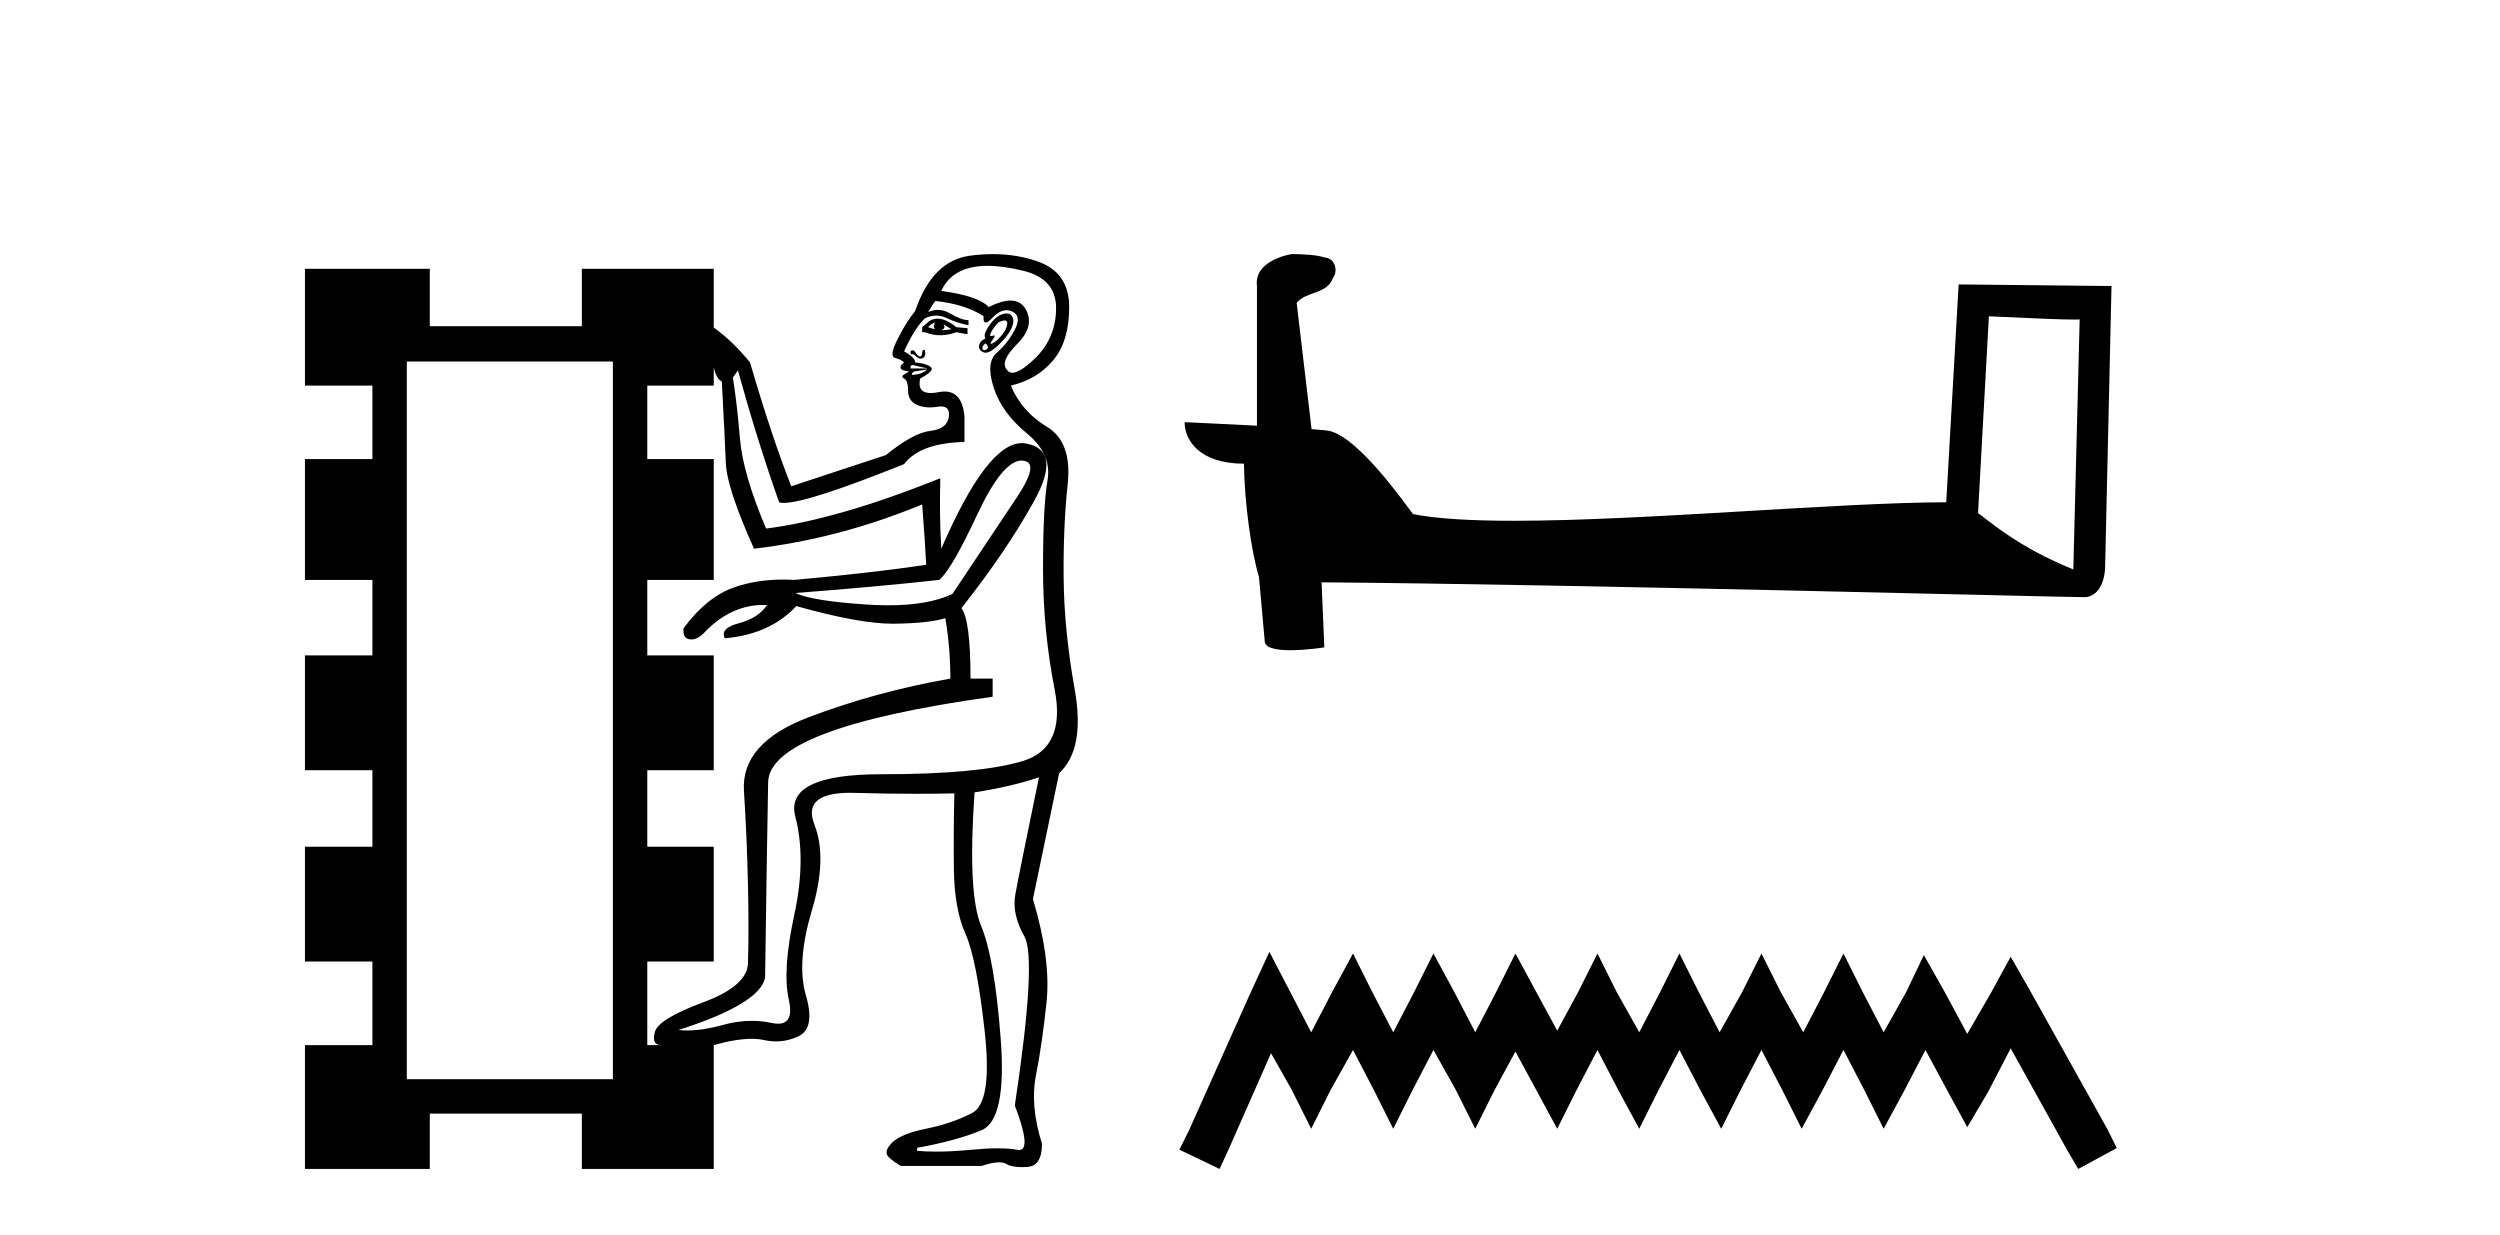 <?xml version='1.0' encoding='UTF-8' standalone='yes'?><svg xmlns='http://www.w3.org/2000/svg' xmlns:xlink='http://www.w3.org/1999/xlink' width='83.0' height='41.0' ><path d='M 31.051 10.695 C 30.984 10.785 30.984 10.863 31.051 10.929 C 30.939 10.907 30.861 10.885 30.817 10.863 C 30.839 10.818 30.917 10.762 31.051 10.695 ZM 31.318 10.762 L 31.586 10.929 C 31.474 10.952 31.363 10.963 31.251 10.963 C 31.363 10.918 31.385 10.851 31.318 10.762 ZM 31.128 10.58 C 31.029 10.58 30.936 10.607 30.85 10.662 L 30.616 10.863 L 30.616 11.03 L 30.717 11.03 C 30.873 11.097 31.037 11.13 31.21 11.13 C 31.382 11.13 31.563 11.097 31.753 11.03 L 32.121 11.097 L 32.121 10.896 L 31.753 10.863 C 31.521 10.674 31.313 10.58 31.128 10.58 ZM 33.354 10.639 C 33.418 10.639 33.447 10.675 33.441 10.746 C 33.43 10.868 33.369 10.996 33.257 11.13 C 33.146 11.264 33.045 11.353 32.956 11.397 C 32.933 11.409 32.915 11.415 32.904 11.415 C 32.874 11.415 32.891 11.37 32.956 11.28 C 33.026 11.184 33.041 11.136 33.001 11.136 C 32.99 11.136 32.975 11.14 32.956 11.147 C 32.936 11.154 32.919 11.158 32.906 11.158 C 32.863 11.158 32.863 11.115 32.906 11.03 C 32.962 10.918 33.045 10.807 33.157 10.695 C 33.241 10.658 33.307 10.639 33.354 10.639 ZM 32.722 11.397 C 32.811 11.487 32.823 11.553 32.756 11.598 C 32.726 11.618 32.701 11.628 32.68 11.628 C 32.654 11.628 32.634 11.612 32.622 11.581 C 32.6 11.526 32.633 11.464 32.722 11.397 ZM 33.42 10.407 C 33.382 10.407 33.339 10.414 33.291 10.428 C 33.135 10.473 32.984 10.601 32.839 10.812 C 32.694 11.024 32.655 11.163 32.722 11.23 C 32.589 11.297 32.516 11.381 32.505 11.481 C 32.494 11.581 32.544 11.654 32.655 11.698 C 32.676 11.706 32.698 11.71 32.721 11.71 C 32.827 11.71 32.967 11.628 33.14 11.464 C 33.352 11.264 33.497 11.08 33.575 10.913 C 33.653 10.746 33.664 10.612 33.608 10.512 C 33.57 10.442 33.507 10.407 33.42 10.407 ZM 30.677 11.613 C 30.674 11.613 30.67 11.613 30.666 11.615 C 30.633 11.626 30.616 11.659 30.616 11.715 C 30.616 11.771 30.6 11.81 30.566 11.832 C 30.559 11.837 30.551 11.839 30.542 11.839 C 30.512 11.839 30.476 11.809 30.432 11.748 C 30.377 11.67 30.338 11.631 30.315 11.631 C 30.271 11.631 30.243 11.643 30.232 11.665 C 30.221 11.687 30.226 11.721 30.249 11.765 C 30.26 11.76 30.272 11.757 30.284 11.757 C 30.322 11.757 30.366 11.782 30.416 11.832 C 30.466 11.882 30.516 11.907 30.566 11.907 C 30.583 11.907 30.6 11.904 30.616 11.899 C 30.683 11.877 30.717 11.821 30.717 11.732 C 30.717 11.652 30.703 11.613 30.677 11.613 ZM 30.299 12.122 C 30.317 12.122 30.34 12.125 30.366 12.133 C 30.444 12.155 30.538 12.177 30.65 12.2 C 30.761 12.222 30.806 12.233 30.783 12.233 L 30.249 12.233 C 30.226 12.233 30.221 12.211 30.232 12.166 C 30.239 12.137 30.262 12.122 30.299 12.122 ZM 32.791 8.826 C 33.135 8.826 33.53 8.881 33.976 8.99 C 34.7 9.169 35.062 9.581 35.062 10.227 C 35.062 10.896 34.823 11.459 34.344 11.916 C 34.022 12.223 33.778 12.376 33.612 12.376 C 33.531 12.376 33.468 12.34 33.424 12.267 C 33.268 12.088 33.385 11.804 33.775 11.414 C 34.165 11.024 34.26 10.645 34.059 10.278 C 33.951 10.079 33.781 9.979 33.548 9.979 C 33.351 9.979 33.109 10.051 32.823 10.194 C 32.6 9.949 32.076 9.77 31.251 9.659 C 31.43 9.258 31.747 9.002 32.204 8.89 C 32.38 8.847 32.575 8.826 32.791 8.826 ZM 30.783 12.267 C 30.739 12.311 30.678 12.35 30.6 12.384 C 30.522 12.417 30.449 12.434 30.382 12.434 C 30.36 12.445 30.34 12.45 30.324 12.45 C 30.307 12.45 30.293 12.445 30.282 12.434 C 30.26 12.411 30.282 12.378 30.349 12.333 L 30.783 12.267 ZM 33.914 15.292 C 33.918 15.292 33.922 15.292 33.926 15.292 C 34.349 15.303 34.293 15.71 33.759 16.512 C 33.224 17.314 32.511 18.384 31.619 19.721 C 31.084 19.971 30.375 20.096 29.49 20.096 C 29.269 20.096 29.037 20.088 28.794 20.072 C 27.58 19.994 26.783 19.866 26.404 19.688 C 28.165 19.554 29.758 19.409 31.185 19.253 C 31.452 19.03 31.87 18.312 32.438 17.097 C 33.001 15.894 33.493 15.292 33.914 15.292 ZM 31.051 9.993 C 31.697 10.06 32.232 10.227 32.655 10.495 C 32.644 10.637 32.667 10.709 32.724 10.709 C 32.775 10.709 32.852 10.654 32.956 10.545 C 33.112 10.381 33.266 10.299 33.416 10.299 C 33.481 10.299 33.545 10.314 33.608 10.344 C 33.82 10.445 33.848 10.645 33.692 10.946 C 33.536 11.247 33.335 11.503 33.09 11.715 C 32.845 11.927 32.811 12.311 32.99 12.868 C 33.168 13.425 33.536 13.932 34.093 14.389 C 34.65 14.846 34.878 15.364 34.778 15.944 C 34.678 16.523 34.628 17.498 34.628 18.869 C 34.628 20.239 34.756 21.577 35.012 22.88 C 35.269 24.184 34.912 24.981 33.942 25.271 C 32.973 25.56 31.413 25.705 29.262 25.705 C 27.112 25.705 26.159 26.173 26.404 27.109 C 26.649 28.045 26.638 29.132 26.371 30.368 C 26.103 31.605 26.042 32.541 26.187 33.177 C 26.31 33.717 26.191 33.987 25.831 33.987 C 25.767 33.987 25.697 33.979 25.619 33.962 C 25.4 33.916 25.179 33.892 24.955 33.892 C 24.642 33.892 24.322 33.938 23.997 34.029 C 23.564 34.15 23.171 34.211 22.819 34.211 C 22.718 34.211 22.621 34.206 22.526 34.196 C 24.332 33.617 25.29 33.037 25.401 32.458 C 25.446 29.338 25.479 27.176 25.502 25.973 C 25.524 24.769 28.009 23.822 32.956 23.131 L 32.956 22.529 L 32.221 22.529 C 32.221 21.237 32.121 20.457 31.92 20.189 C 32.923 18.919 33.731 17.727 34.344 16.612 C 34.956 15.498 34.862 14.868 34.059 14.724 C 34.015 14.716 33.97 14.712 33.925 14.712 C 33.153 14.712 32.262 15.88 31.251 18.217 C 31.207 17.504 31.196 16.724 31.218 15.877 L 31.218 15.877 C 28.945 16.791 27.017 17.348 25.435 17.548 C 24.922 16.345 24.632 15.348 24.566 14.556 C 24.499 13.765 24.421 13.091 24.332 12.534 L 24.499 12.3 C 24.944 13.905 25.401 15.364 25.869 16.679 C 25.909 16.691 25.959 16.697 26.02 16.697 C 26.547 16.697 27.878 16.267 30.015 15.409 C 30.371 14.941 31.04 14.696 32.02 14.673 L 32.02 13.804 C 31.963 13.267 31.744 12.998 31.364 12.998 C 31.303 12.998 31.237 13.005 31.168 13.019 C 31.068 13.039 30.979 13.049 30.902 13.049 C 30.596 13.049 30.478 12.888 30.549 12.567 C 30.884 12.389 31.001 12.261 30.9 12.183 C 30.8 12.105 30.627 12.055 30.382 12.033 C 30.382 11.921 30.26 11.799 30.015 11.665 C 30.26 11.13 30.494 10.762 30.717 10.562 C 30.839 10.506 30.96 10.478 31.08 10.478 C 31.2 10.478 31.318 10.506 31.435 10.562 C 31.669 10.673 31.909 10.751 32.154 10.796 L 32.154 10.629 C 31.998 10.629 31.797 10.556 31.552 10.411 C 31.414 10.329 31.275 10.288 31.137 10.288 C 31.03 10.288 30.923 10.313 30.817 10.361 C 30.906 10.205 30.984 10.083 31.051 9.993 ZM 23.696 12.192 C 23.746 12.388 23.8 12.578 23.964 12.668 C 24.031 13.916 24.075 14.818 24.098 15.375 C 24.12 15.933 24.432 16.88 25.034 18.217 C 26.928 17.994 28.789 17.504 30.616 16.746 C 30.683 17.615 30.728 18.284 30.75 18.752 C 29.547 18.93 28.087 19.097 26.371 19.253 C 26.243 19.245 26.117 19.242 25.993 19.242 C 25.405 19.242 24.862 19.329 24.365 19.504 C 23.763 19.716 23.206 20.167 22.694 20.858 C 22.671 21.081 22.738 21.203 22.894 21.226 C 22.914 21.228 22.933 21.23 22.953 21.23 C 23.089 21.23 23.226 21.161 23.362 21.025 C 23.674 20.691 24.008 20.446 24.365 20.29 C 24.677 20.153 24.998 20.085 25.327 20.085 C 25.374 20.085 25.421 20.086 25.468 20.089 C 25.268 20.379 24.956 20.579 24.532 20.691 C 24.109 20.802 23.953 20.969 24.064 21.192 C 25.067 21.103 25.858 20.746 26.438 20.122 C 27.825 20.513 28.897 20.708 29.652 20.708 C 29.672 20.708 29.693 20.708 29.714 20.707 C 30.471 20.696 31.029 20.635 31.385 20.524 C 31.497 21.192 31.552 21.861 31.552 22.529 C 29.903 22.819 28.332 23.248 26.839 23.816 C 25.346 24.385 24.632 25.198 24.699 26.257 C 24.766 27.315 24.811 28.363 24.833 29.399 C 24.855 30.435 24.855 31.288 24.833 31.956 C 24.833 32.469 24.337 32.909 23.345 33.277 C 22.354 33.645 21.819 33.973 21.741 34.263 C 21.663 34.553 21.735 34.698 21.958 34.698 L 21.49 34.698 L 21.49 31.923 L 23.696 31.923 L 23.696 28.112 L 21.49 28.112 L 21.49 25.571 L 23.696 25.571 L 23.696 21.76 L 21.49 21.76 L 21.49 19.253 L 23.696 19.253 L 23.696 15.242 L 21.49 15.242 L 21.49 12.801 L 23.696 12.801 L 23.696 12.192 ZM 20.348 12.004 L 20.348 35.829 L 13.506 35.829 L 13.506 12.004 ZM 34.494 25.805 C 34.048 27.967 33.786 29.265 33.708 29.7 C 33.63 30.134 33.731 30.597 34.009 31.087 C 34.288 31.577 34.182 33.45 33.692 36.703 C 34.069 37.688 34.116 38.18 33.833 38.18 C 33.815 38.18 33.796 38.178 33.775 38.174 C 33.603 38.141 33.387 38.124 33.128 38.124 C 32.869 38.124 32.566 38.141 32.221 38.174 C 31.806 38.214 31.428 38.234 31.086 38.234 C 30.857 38.234 30.645 38.225 30.449 38.208 L 30.449 38.107 C 31.318 37.951 32.031 37.756 32.589 37.522 C 33.146 37.288 33.357 36.28 33.224 34.497 C 33.09 32.714 32.873 31.46 32.572 30.736 C 32.271 30.012 32.199 28.535 32.355 26.307 C 33.201 26.173 33.915 26.006 34.494 25.805 ZM 32.965 8.437 C 32.719 8.437 32.465 8.454 32.204 8.489 C 31.368 8.6 30.761 9.213 30.382 10.328 C 30.182 10.573 29.987 10.885 29.797 11.264 C 29.608 11.643 29.58 11.849 29.714 11.882 C 29.847 11.916 29.948 11.966 30.015 12.033 C 29.925 12.099 29.886 12.161 29.898 12.216 C 29.909 12.272 30.003 12.311 30.182 12.333 C 30.193 12.328 30.199 12.325 30.199 12.325 L 30.199 12.325 C 30.202 12.325 30.157 12.35 30.065 12.4 C 29.942 12.467 29.925 12.523 30.015 12.567 C 30.104 12.612 30.148 12.746 30.148 12.969 C 30.148 13.191 30.243 13.347 30.432 13.437 C 30.559 13.496 30.705 13.526 30.871 13.526 C 30.954 13.526 31.042 13.518 31.134 13.503 C 31.174 13.497 31.211 13.494 31.244 13.494 C 31.445 13.494 31.531 13.608 31.502 13.838 C 31.469 14.105 31.263 14.261 30.884 14.306 C 30.505 14.35 30.015 14.618 29.413 15.108 L 26.27 16.144 C 25.847 15.075 25.39 13.704 24.9 12.033 C 24.524 11.567 24.123 11.181 23.696 10.873 L 23.696 10.873 L 23.696 8.924 L 19.317 8.924 L 19.317 10.829 L 14.269 10.829 L 14.269 8.924 L 10.124 8.924 L 10.124 12.801 L 12.364 12.801 L 12.364 15.242 L 10.124 15.242 L 10.124 19.253 L 12.364 19.253 L 12.364 21.76 L 10.124 21.76 L 10.124 25.571 L 12.364 25.571 L 12.364 28.112 L 10.124 28.112 L 10.124 31.923 L 12.364 31.923 L 12.364 34.698 L 10.124 34.698 L 10.124 38.809 L 14.269 38.809 L 14.269 36.971 L 19.317 36.971 L 19.317 38.809 L 23.696 38.809 L 23.696 34.698 C 24.19 34.559 24.609 34.489 24.953 34.489 C 25.106 34.489 25.244 34.503 25.368 34.53 C 25.502 34.56 25.633 34.575 25.763 34.575 C 26.023 34.575 26.276 34.516 26.521 34.397 C 26.889 34.218 26.967 33.767 26.755 33.043 C 26.543 32.318 26.61 31.377 26.956 30.218 C 27.301 29.059 27.329 28.112 27.039 27.377 C 26.762 26.673 27.158 26.321 28.227 26.321 C 28.275 26.321 28.325 26.322 28.377 26.324 C 29.085 26.344 29.766 26.354 30.418 26.354 C 30.853 26.354 31.276 26.349 31.686 26.34 L 31.686 26.34 C 31.664 27.143 31.658 27.984 31.669 28.864 C 31.68 29.744 31.809 30.458 32.054 31.004 C 32.299 31.55 32.511 32.619 32.689 34.213 C 32.867 35.806 32.728 36.72 32.271 36.954 C 31.814 37.188 31.307 37.361 30.75 37.472 C 30.193 37.584 29.814 37.74 29.613 37.94 C 29.413 38.141 29.379 38.302 29.513 38.425 C 29.647 38.547 29.781 38.642 29.914 38.709 L 32.589 38.709 C 32.829 38.629 33.024 38.589 33.172 38.589 C 33.271 38.589 33.35 38.607 33.408 38.642 C 33.523 38.713 33.696 38.749 33.926 38.749 C 33.984 38.749 34.045 38.747 34.11 38.742 C 34.433 38.72 34.594 38.464 34.594 37.974 C 34.327 37.127 34.26 36.369 34.394 35.7 C 34.527 35.032 34.644 34.224 34.745 33.277 C 34.845 32.33 34.695 31.187 34.293 29.85 L 35.163 25.672 C 35.742 25.137 35.915 24.212 35.681 22.897 C 35.447 21.582 35.324 20.351 35.313 19.203 C 35.302 18.055 35.347 17.013 35.447 16.077 C 35.547 15.141 35.319 14.506 34.761 14.172 C 34.204 13.838 33.803 13.381 33.558 12.801 C 34.137 12.668 34.605 12.389 34.962 11.966 C 35.319 11.542 35.497 10.952 35.497 10.194 C 35.497 9.436 35.157 8.935 34.477 8.69 C 34.01 8.521 33.506 8.437 32.965 8.437 Z' style='fill:#000000;stroke:none' /><path d='M 66.031 10.501 C 67.621 10.578 68.498 10.61 68.875 10.61 C 68.952 10.61 69.008 10.609 69.045 10.606 L 69.045 10.606 L 68.834 18.906 C 67.469 18.35 66.629 17.787 65.671 17.031 L 66.031 10.501 ZM 42.957 8.437 C 42.911 8.437 42.879 8.438 42.863 8.439 C 42.338 8.536 41.639 8.856 41.731 9.501 C 41.731 11.045 41.731 12.589 41.731 14.133 C 40.702 14.079 39.644 14.032 39.33 14.016 L 39.33 14.016 C 39.33 14.598 39.801 15.394 41.299 15.394 C 41.316 16.707 41.546 18.315 41.792 19.136 C 41.793 19.135 41.795 19.134 41.796 19.133 L 41.989 21.284 C 41.989 21.522 42.397 21.587 42.842 21.587 C 43.377 21.587 43.967 21.493 43.967 21.493 L 43.877 19.333 L 43.877 19.333 C 52.31 19.399 68.404 19.826 69.203 19.826 C 69.616 19.826 69.891 19.383 69.891 18.768 L 70.102 9.496 L 65.027 9.443 L 64.615 16.675 C 60.937 16.686 54.582 17.29 50.263 17.29 C 48.89 17.29 47.723 17.229 46.913 17.068 C 46.749 16.871 45.163 14.561 44.155 14.311 C 44.076 14.291 43.839 14.269 43.544 14.246 C 43.38 12.849 43.214 11.451 43.049 10.054 C 43.365 9.665 44.066 9.771 44.252 9.232 C 44.442 8.979 44.313 8.557 43.968 8.548 C 43.749 8.46 43.189 8.437 42.957 8.437 Z' style='fill:#000000;stroke:none' /><path d='M 42.144 31.602 L 41.504 32.99 L 39.475 37.528 L 39.155 38.169 L 40.489 38.809 L 40.81 38.115 L 42.198 34.966 L 42.892 36.193 L 43.532 37.475 L 44.173 36.193 L 44.92 34.859 L 45.614 36.193 L 46.255 37.475 L 46.896 36.193 L 47.59 34.859 L 48.337 36.193 L 48.978 37.475 L 49.618 36.193 L 50.312 34.912 L 51.006 36.193 L 51.7 37.475 L 52.341 36.193 L 53.035 34.859 L 53.729 36.193 L 54.423 37.475 L 55.063 36.193 L 55.757 34.859 L 56.451 36.193 L 57.145 37.475 L 57.786 36.193 L 58.48 34.859 L 59.174 36.193 L 59.815 37.475 L 60.509 36.193 L 61.203 34.859 L 61.897 36.193 L 62.537 37.475 L 63.231 36.193 L 63.925 34.859 L 64.673 36.247 L 65.313 37.421 L 66.007 36.247 L 66.755 34.805 L 68.623 38.169 L 68.997 38.809 L 70.278 38.115 L 69.958 37.475 L 67.395 32.884 L 66.755 31.763 L 66.114 32.937 L 65.313 34.325 L 64.566 32.937 L 63.872 31.709 L 63.285 32.937 L 62.537 34.272 L 61.843 32.937 L 61.203 31.656 L 60.562 32.937 L 59.868 34.272 L 59.121 32.937 L 58.48 31.656 L 57.839 32.937 L 57.092 34.272 L 56.398 32.937 L 55.757 31.656 L 55.117 32.937 L 54.423 34.272 L 53.675 32.937 L 53.035 31.656 L 52.394 32.937 L 51.7 34.218 L 51.006 32.937 L 50.312 31.656 L 49.672 32.937 L 48.978 34.272 L 48.284 32.937 L 47.59 31.656 L 46.949 32.937 L 46.255 34.272 L 45.561 32.937 L 44.92 31.656 L 44.226 32.937 L 43.532 34.272 L 42.838 32.937 L 42.144 31.602 Z' style='fill:#000000;stroke:none' /></svg>